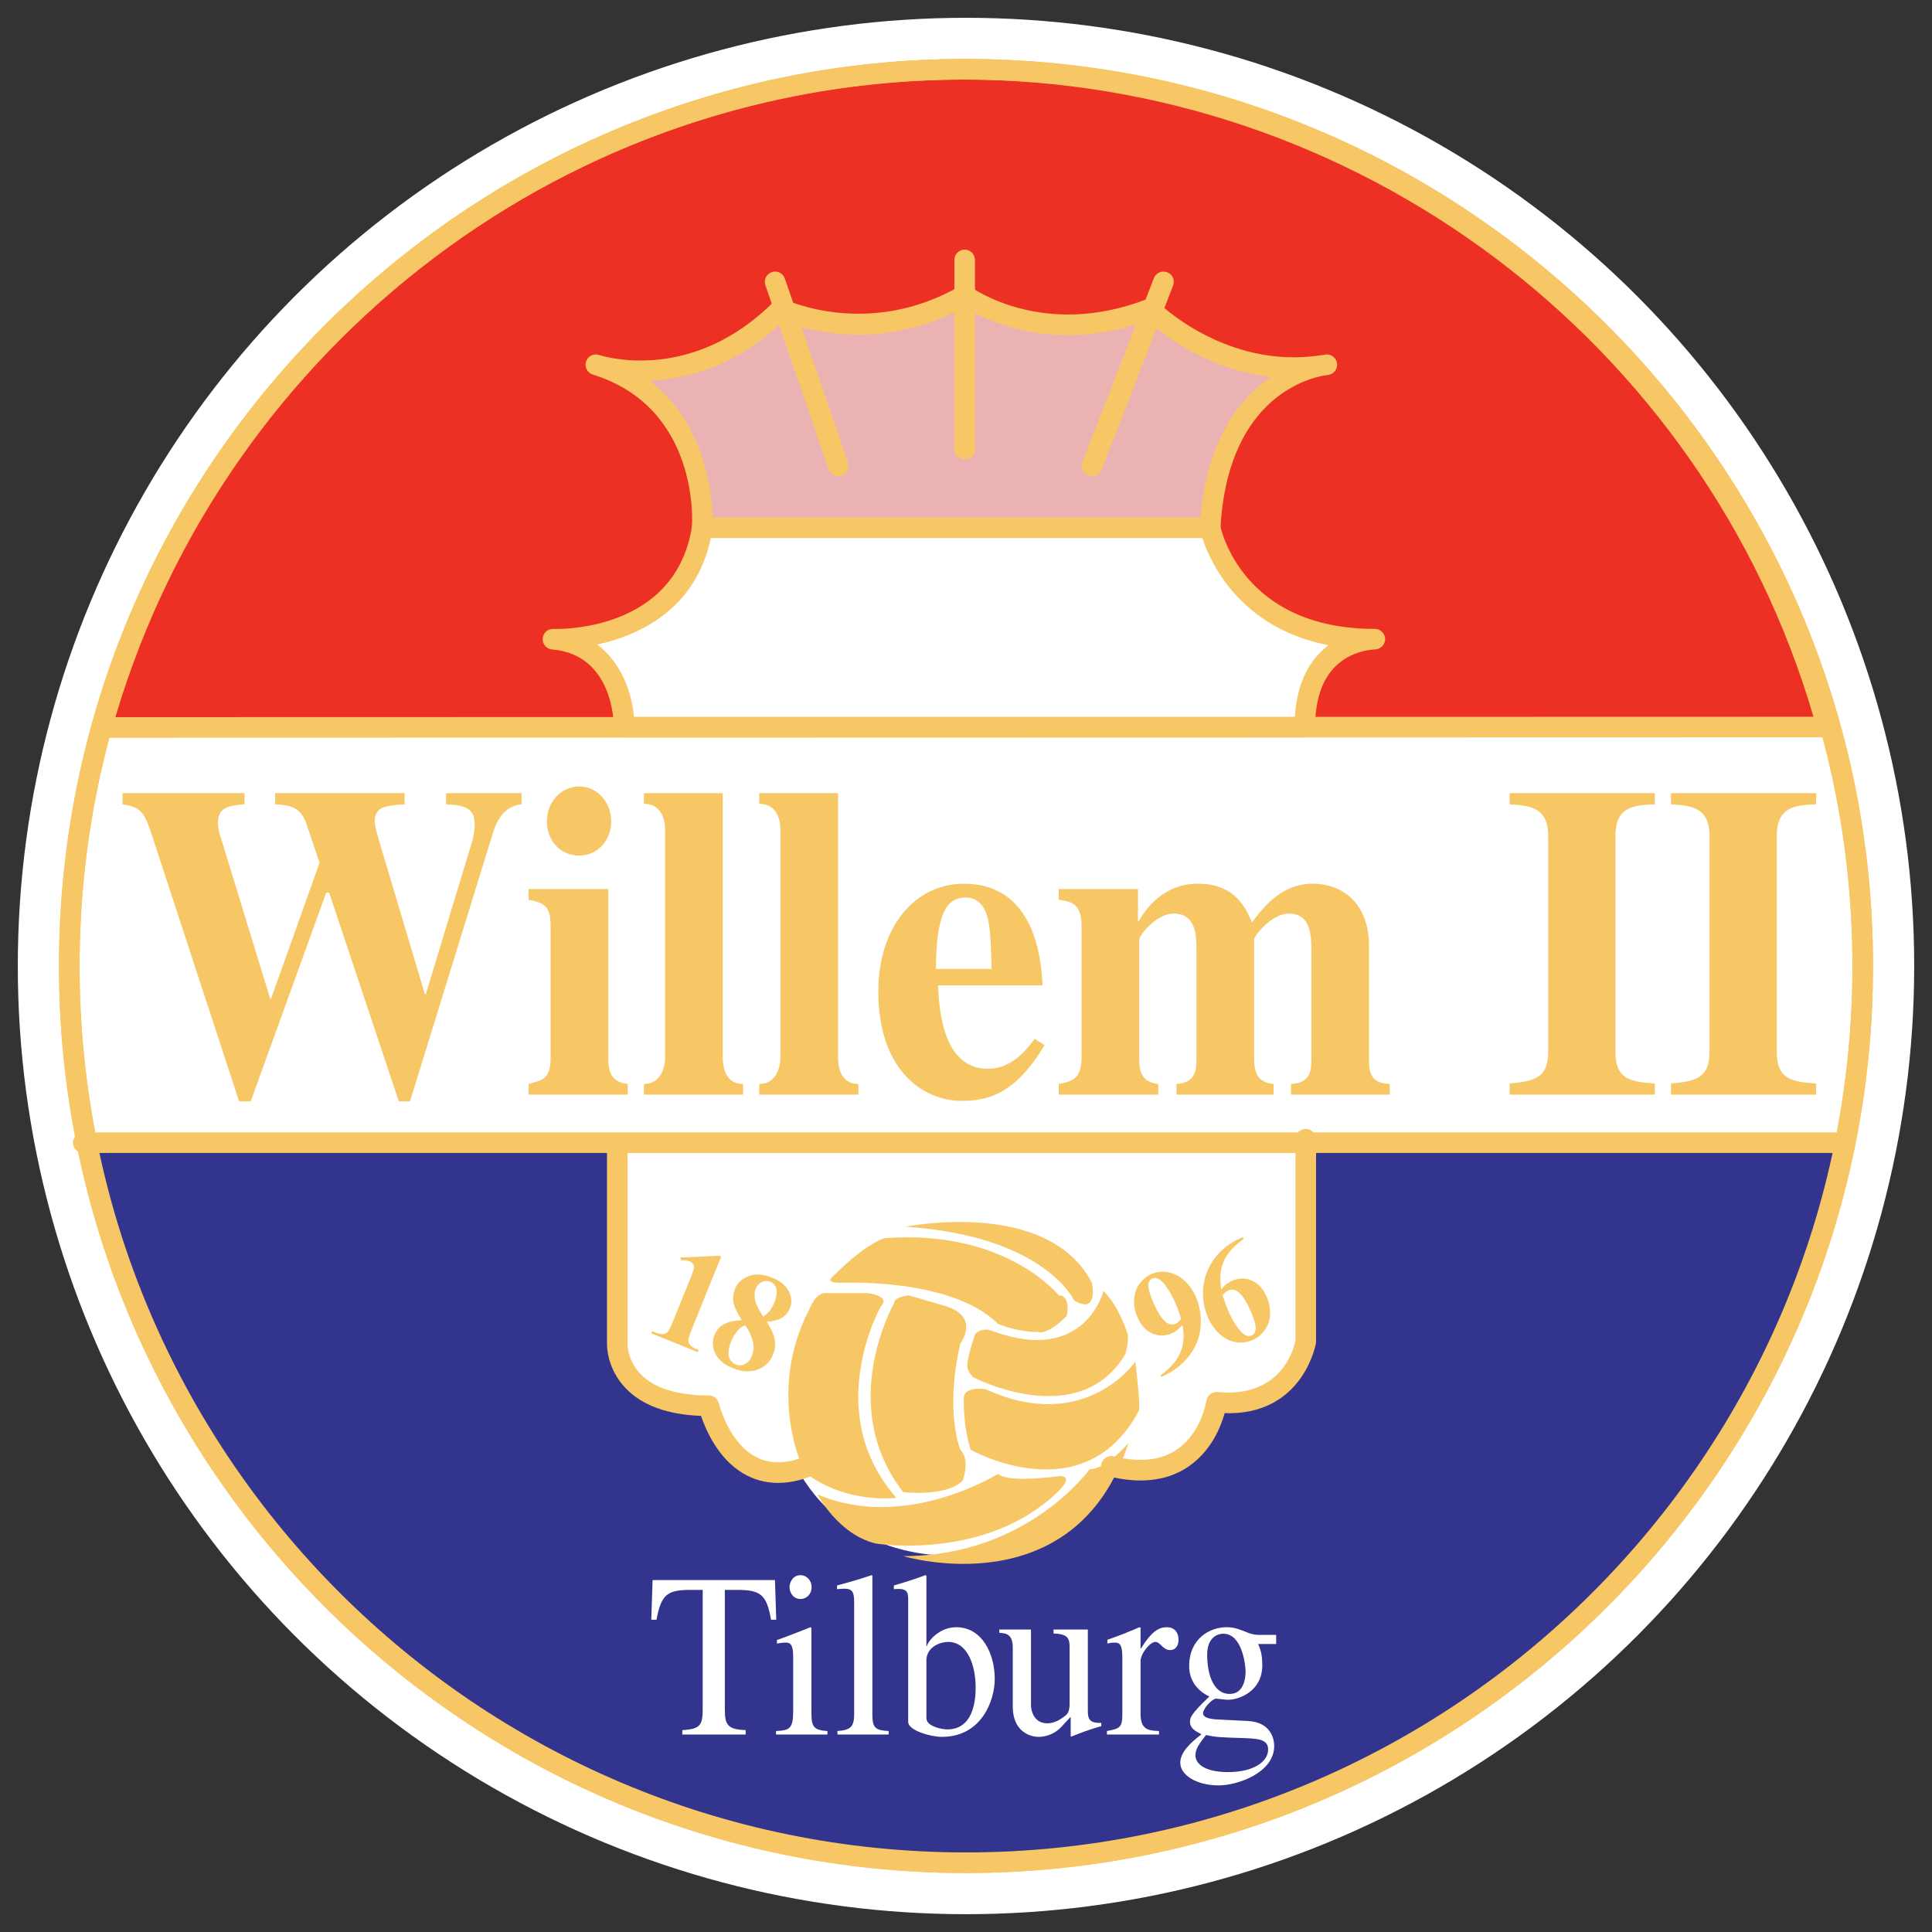 <?xml version="1.0" encoding="utf-8"?>
<!-- Generator: Adobe Illustrator 19.1.0, SVG Export Plug-In . SVG Version: 6.00 Build 0)  -->
<svg version="1.1" id="Слой_1" xmlns="http://www.w3.org/2000/svg" xmlns:xlink="http://www.w3.org/1999/xlink" x="0px" y="0px"
	 viewBox="0 0 1024 1024" style="enable-background:new 0 0 1024 1024;" xml:space="preserve">
<rect x="0" y="0" width="1024" height="1024" fill="#333333" stroke="none"/>
<g>
	<circle style="fill-rule:evenodd;clip-rule:evenodd;fill:#FFFFFF;" cx="512" cy="512" r="502.565"/>
	<g>
		<g>
			<path style="fill-rule:evenodd;clip-rule:evenodd;fill:#FFFFFF;" d="M987.281,512
				c0,262.488-212.789,475.279-475.281,475.279c-262.491,0-475.28-212.791-475.28-475.279
				S249.509,36.721,512,36.721C774.491,36.721,987.281,249.512,987.281,512
				L987.281,512z"/>
			<path style="fill:#F7C665;" d="M512,992.737C246.922,992.737,31.265,777.078,31.265,512
				S246.922,31.263,512,31.263S992.735,246.922,992.735,512S777.078,992.737,512,992.737z
				 M512,42.178C252.94,42.178,42.175,252.94,42.175,512S252.94,981.822,512,981.822
				S981.825,771.06,981.825,512S771.06,42.178,512,42.178z"/>
		</g>
		<path style="fill-rule:evenodd;clip-rule:evenodd;fill:#33348E;" d="M975.804,607.784
			c0,0-78.537,379.495-465.62,379.495c-382.129,0-465.629-379.495-465.629-379.495H975.804
			L975.804,607.784z"/>
		<g>
			<path style="fill-rule:evenodd;clip-rule:evenodd;fill:#ED3024;" d="M968.4,385.351l-914.504,0.22
				c55.997-200.094,238.304-348.85,456.289-348.85
				C728.817,36.721,912.967,184.346,968.4,385.351L968.4,385.351z"/>
			<path style="fill:#F7C665;" d="M53.895,391.028c-1.706,0-3.315-0.799-4.35-2.159
				c-1.03-1.36-1.368-3.124-0.906-4.768
				c58.138-207.745,247.936-352.838,461.548-352.838
				c215.624,0,406.21,145.01,463.474,352.637c0.451,1.641,0.113,3.401-0.917,4.758
				c-1.035,1.354-2.639,2.151-4.345,2.151L53.895,391.028z M510.187,42.178
				c-206.356,0-389.974,138.592-449.04,337.932l900.027-0.215
				C902.929,180.692,718.511,42.178,510.187,42.178z"/>
		</g>
		<g>
			<path style="fill-rule:evenodd;clip-rule:evenodd;fill:#FFFFFF;" d="M330.815,385.35
				c0,0,0.455-43.375-37.734-46.557c0,0,69.558,2.728,79.106-59.101h269.222
				c0,0,11.635,59.101,87.285,59.101c0,0-37.097-0.445-37.097,46.557H330.815
				L330.815,385.35z"/>
			<path style="fill:#F7C665;" d="M691.596,390.808H330.817c-1.459,0-2.854-0.582-3.878-1.62
				c-1.025-1.033-1.593-2.43-1.577-3.883l0,0
				c0.005-1.564-0.139-38.356-32.735-41.073c-2.95-0.247-5.165-2.805-4.988-5.766
				c0.172-2.891,2.575-5.13,5.45-5.13c0.064,0,0.134,0.003,0.204,0.003
				c2.596,0.102,64.821,1.719,73.5-54.48c0.413-2.66,2.703-4.624,5.396-4.624
				h269.219c2.607,0,4.849,1.845,5.353,4.404
				c0.451,2.218,11.913,54.665,81.867,54.697c0.075-0.005,0.107,0,0.129,0
				c3.004,0.038,5.412,2.489,5.391,5.49c-0.016,3.033-2.687,5.372-5.552,5.425
				c-0.676,0.011-12.149,0.316-20.865,9.022
				c-7.086,7.075-10.679,17.867-10.679,32.078
				C697.051,388.365,694.61,390.808,691.596,390.808z M336.036,379.893h350.266
				c0.906-14.699,5.562-26.285,13.871-34.495c1.277-1.266,2.596-2.398,3.932-3.411
				c-47.319-9.266-62.772-44.388-66.822-56.837H376.741
				c-7.997,38.107-38.314,51.68-60.203,56.491
				C329.749,351.459,334.925,367.813,336.036,379.893z"/>
		</g>
		<g>
			<path style="fill-rule:evenodd;clip-rule:evenodd;fill:#EBB2B3;" d="M372.187,279.691
				c0,0,4.999-67.281-56.375-86.374c0,0,51.372,17.276,98.196-29.552
				c0,0,45.919,22.278,97.29-7.271c0,0,40.462,29.549,98.197,7.271
				c0,0,38.456,39.282,93.738,29.552c0,0-57.462,4.999-61.824,86.374H372.187
				L372.187,279.691z"/>
			<path style="fill:#F7C665;" d="M641.407,285.149H372.188c-1.513,0-2.961-0.633-3.996-1.743
				c-1.03-1.108-1.556-2.599-1.448-4.111c0.182-2.564,3.814-62.77-51.927-80.572
				c-0.375-0.113-0.628-0.196-0.74-0.233c-2.837-0.955-4.377-4.009-3.454-6.855
				c0.917-2.845,3.969-4.428,6.812-3.529c0.225,0.07,0.44,0.137,0.66,0.206
				c5.686,1.708,50.318,13.334,92.059-28.407c1.641-1.644,4.157-2.062,6.238-1.051
				c0.424,0.212,44.08,20.584,92.187-7.091c1.861-1.07,4.189-0.952,5.938,0.325
				c1.55,1.118,38.946,27.447,93.019,6.584c2.011-0.778,4.329-0.282,5.857,1.269
				c0.359,0.367,36.168,36.01,86.62,28.374c1.684-0.327,2.677-0.429,2.752-0.434
				c2.864-0.319,5.498,1.829,5.884,4.725c0.381,2.896-1.588,5.578-4.468,6.085
				c-1.223,0.217-2.44,0.41-3.653,0.582
				c-11.564,2.414-50.162,15.351-53.67,80.712
				C646.701,282.88,644.309,285.149,641.407,285.149z M377.68,274.234h258.631
				c3.497-41.661,21.123-63.33,37.343-74.541
				c-33.856-3.749-57.725-22.708-65.433-29.632
				c-49.862,17.869-86.636-0.759-97.149-7.193
				c-44.348,24.019-83.927,11.999-95.856,7.338
				c-25.28,23.992-51.439,30.743-70.829,31.662
				C373.394,224.276,377.315,260.216,377.68,274.234z"/>
		</g>
		<path style="fill:#F7C665;" d="M444.288,252.331c-2.269,0-4.382-1.424-5.16-3.688
			l-33.459-97.473c-0.982-2.851,0.536-5.956,3.39-6.935
			c2.854-0.987,5.954,0.539,6.93,3.39l33.459,97.473
			c0.982,2.851-0.536,5.956-3.39,6.935
			C445.473,252.235,444.872,252.331,444.288,252.331z"/>
		<path style="fill-rule:evenodd;clip-rule:evenodd;fill:#FFFFFF;" d="M422.383,778.258
			c-36.474,9.415-46.712-34.1-46.712-34.1c-49.704,0-48.492-32.728-48.492-32.728
			V604.745h364.905v107.287c0,0-6.061,36.205-47.281,32.126
			c0,0-6.667,46.064-55.763,33.946c0,0-20.609,46.065-76.983,46.065
			C512.056,824.168,452.046,832.053,422.383,778.258L422.383,778.258z"/>
		<path style="fill:#F7C665;" d="M578.854,252.328c-0.66,0-1.325-0.118-1.974-0.37
			c-2.811-1.089-4.205-4.251-3.116-7.061l37.82-97.473
			c1.094-2.816,4.27-4.208,7.064-3.114c2.811,1.089,4.205,4.251,3.116,7.061
			l-37.82,97.473C583.102,251.006,581.037,252.328,578.854,252.328z M511.297,243.599
			c-3.014,0-5.455-2.443-5.455-5.458V137.763c0-3.014,2.441-5.458,5.455-5.458
			s5.455,2.443,5.455,5.458v100.378C516.752,241.156,514.312,243.599,511.297,243.599z
			"/>
		<path style="fill-rule:evenodd;clip-rule:evenodd;fill:#F7C665;" d="M469.018,656.267
			c0,0-9.091,1.817-27.276,20c0,0-5.456,3.64,3.635,3.64
			c0,0,58.798-3.033,83.651,21.82c0,0,9.7,4.246,21.212,4.246
			c0,0,4.545,2.12,15.157-8.49c0,0,2.424-10.911-4.244-10.911
			C561.152,686.573,533.271,651.414,469.018,656.267L469.018,656.267z"/>
		<path style="fill-rule:evenodd;clip-rule:evenodd;fill:#F7C665;" d="M429.014,693.847
			c0,0,3.033-8.487,8.484-8.487h22.429c0,0,12.426,1.518,6.972,6.969
			c0,0-31.824,56.073,8.182,101.537c0,0-26.064,3.638-48.492-13.34
			C426.588,780.526,405.373,739.309,429.014,693.847L429.014,693.847z"/>
		<path style="fill-rule:evenodd;clip-rule:evenodd;fill:#F7C665;" d="M433.255,792.041
			c0,0,10.909,21.22,30.915,26.066c0,0,59.403,9.704,97.592-28.49
			c0,0,7.274-7.271,0-7.271c0,0-27.583,3.939-32.733-1.211
			C529.028,781.135,479.93,812.048,433.255,792.041L433.255,792.041z"/>
		<path style="fill-rule:evenodd;clip-rule:evenodd;fill:#F7C665;" d="M478.717,824.777
			c0,0,91.227,27.576,119.414-60.012c0,0-11.521,13.944-20.614,13.944
			C577.517,778.709,544.789,824.777,478.717,824.777L478.717,824.777z"/>
		<path style="fill-rule:evenodd;clip-rule:evenodd;fill:#F7C665;" d="M510.845,741.129
			c0,0-0.607,13.941,3.634,27.277c0,0,60.01,33.944,89.108-20.61
			c0,0,1.208-0.002-1.823-26.068c0,0-26.67,38.796-79.408,14.549
			C522.355,736.278,510.845,734.462,510.845,741.129L510.845,741.129z"/>
		<path style="fill-rule:evenodd;clip-rule:evenodd;fill:#F7C665;" d="M473.866,690.817
			c0,0-30.913,53.944,4.851,100.012c0,0,22.731,2.731,31.52-6.061
			c0,0,4.241-10.911-1.213-16.362c0,0-8.487-20.005,0-56.375
			c0,0,10.305-13.337-6.667-19.396l-20.614-6.063
			C481.744,686.573,473.866,687.18,473.866,690.817L473.866,690.817z"/>
		<path style="fill-rule:evenodd;clip-rule:evenodd;fill:#F7C665;" d="M479.929,650.204
			c0,0,75.395-15.384,98.8,29.703c0,0,3.752,17.184-9.393,9.393
			C569.336,689.301,553.881,655.054,479.929,650.204L479.929,650.204z"/>
		<path style="fill-rule:evenodd;clip-rule:evenodd;fill:#F7C665;" d="M516.819,707.096
			c0,0-4.157,12.469-4.157,16.105c0,0-0.518,3.118,3.119,6.757
			c0,0,55.594,29.094,80.531-11.951c0,0,1.557-3.639,1.557-10.394
			c0,0-4.28-14.671-12.985-23.377c0,0-9.669,39.275-58.715,21.3
			C526.168,705.536,520.976,702.939,516.819,707.096L516.819,707.096z"/>
		<path style="fill:#F7C665;" d="M412.4,785.966c-6.764,0-13.05-1.735-18.779-5.198
			c-13.206-7.979-19.61-23.027-22.051-30.316
			c-17.765-0.646-31.18-5.554-39.912-14.616
			c-9.8-10.167-9.961-21.981-9.934-23.547V611.109H44.128
			c-3.014,0-5.455-2.443-5.455-5.458c0-3.014,2.441-5.458,5.455-5.458h932.103
			c3.014,0,5.455,2.443,5.455,5.458c0,3.014-2.44,5.458-5.455,5.458H332.635
			v101.188c0.005,0.059,0,0.118,0,0.177v0.003c0,0.003,0,0.005,0,0.011
			c0,0.016,0,0.035,0,0.051c-0.005,0.33-0.075,8.633,7.043,15.888
			c7.279,7.421,19.385,11.184,35.991,11.184c2.526,0,4.72,1.743,5.31,4.197
			c0.048,0.196,4.801,19.505,18.333,27.645c6.243,3.757,13.297,4.575,21.552,2.47
			l7.842-2.529c2.848-0.936,5.938,0.652,6.866,3.519
			c0.928,2.87-0.649,5.946-3.519,6.871l-7.954,2.567
			c-0.054,0.016-0.102,0.032-0.156,0.048c-0.086,0.024-0.166,0.048-0.252,0.07
			C419.797,785.467,416.031,785.966,412.4,785.966z"/>
		<path style="fill-rule:evenodd;clip-rule:evenodd;fill:#F7C665;" d="M276.445,426.302
			c-7.694,0.707-12.53,6.383-15.169,15.127l-43.969,142.315h-5.935l-36.935-110.635
			h-1.54l-40.01,110.635h-6.158L80.12,441.429
			c-3.74-11.347-5.937-13.71-15.169-15.127v-5.912h64.633v5.912
			c-7.912,0.707-14.067,1.177-14.067,9.925c0,2.606,0.657,5.202,1.537,7.802
			l26.163,85.339h0.439l25.725-72.1l-7.697-22.696
			c-2.855-5.197-5.276-7.797-15.831-8.27v-5.912h68.595v5.912
			c-9.455,0.707-15.829,0.945-15.829,8.98c0,2.838,1.759,8.51,3.08,13.002
			l23.524,78.72h0.442l24.402-80.372c0.659-2.365,1.538-4.965,1.538-9.929
			c0-9.695-7.696-9.929-15.171-10.402v-5.912h40.012V426.302L276.445,426.302z"/>
		<path style="fill-rule:evenodd;clip-rule:evenodd;fill:#F7C665;" d="M332.732,580.193h-52.543v-5.673
			c7.912-2.127,11.652-2.84,11.652-14.182v-69.501
			c0-10.637-3.298-12.293-11.652-13.947v-5.674h42.213v89.829
			c0,7.33,1.756,12.53,10.33,13.475V580.193L332.732,580.193z M307.009,416.846
			c9.454,0,16.93,8.272,16.93,18.436c0,10.403-7.476,18.204-16.93,18.204
			c-10.114,0-17.147-8.037-17.147-18.204
			C289.863,425.357,297.115,416.846,307.009,416.846L307.009,416.846z"/>
		<path style="fill-rule:evenodd;clip-rule:evenodd;fill:#F7C665;" d="M393.851,580.193h-52.542v-5.673
			c8.794,0,11.208-8.509,11.208-14.182v-120.562c0-2.6-0.438-13.712-11.208-13.712
			v-5.673h41.771v139.948c0,6.852,2.195,14.182,10.771,14.182V580.193L393.851,580.193z"
			/>
		<path style="fill-rule:evenodd;clip-rule:evenodd;fill:#F7C665;" d="M454.971,580.193H402.426v-5.673
			c8.793,0,11.213-8.509,11.213-14.182v-120.562c0-2.6-0.441-13.712-11.213-13.712
			v-5.673h41.769v139.948c0,6.852,2.2,14.182,10.776,14.182V580.193L454.971,580.193z"
			/>
		<path style="fill-rule:evenodd;clip-rule:evenodd;fill:#F7C665;" d="M496.082,513.531
			c0-32.623,7.477-37.824,15.611-37.824c7.691,0,10.552,5.912,11.867,11.11
			c1.761,7.095,1.761,19.385,1.983,26.714H496.082L496.082,513.531z M548.406,550.643
			c-4.176,5.44-11.868,15.84-24.845,15.84c-20.882,0-25.719-24.114-26.379-44.208
			h55.402c-0.662-12.762-3.514-53.897-41.769-53.897
			c-25.285,0-45.29,22.224-45.29,57.207c0,40.426,22.426,57.913,44.628,57.913
			c17.59,0,30.122-7.559,43.533-29.546L548.406,550.643L548.406,550.643z"/>
		<path style="fill-rule:evenodd;clip-rule:evenodd;fill:#F7C665;" d="M736.597,580.193h-52.325v-5.673
			c10.769-0.472,10.769-7.802,10.769-13.475v-57.205c0-7.33,0-19.624-11.87-19.624
			c-9.234,0-18.465,11.822-18.465,13.712v63.116c0,7.565,1.976,12.765,10.332,13.475
			v5.673h-51.446v-5.673c10.553-0.71,10.553-8.037,10.553-13.475v-57.205
			c0-7.565,0-19.624-12.088-19.624c-9.46,0-18.252,11.822-18.252,13.712v63.116
			c0,7.33,1.54,12.53,10.117,13.475v5.673h-52.764v-5.673
			c7.25-1.422,12.088-2.603,12.088-14.182v-69.501
			c0-12.293-5.714-13.002-12.088-13.947v-5.674h41.991v17.02h0.439
			c3.076-5.674,12.75-19.857,31.218-19.857c20.005,0,25.501,13.004,28.802,20.569
			c9.896-13.949,19.787-20.569,32.537-20.569c12.093,0,29.46,7.327,29.46,33.331
			v59.335c0,5.91,0,13.239,10.994,13.475V580.193L736.597,580.193z"/>
		<path style="fill-rule:evenodd;clip-rule:evenodd;fill:#F7C665;" d="M877.081,580.193h-76.948v-5.91
			c11.872-1.185,20.444-2.127,20.444-16.784V443.085
			c0-15.607-10.329-16.077-20.444-16.784v-5.912h76.948v5.912
			c-10.332,0.473-20.884,0.707-20.884,16.784v114.414
			c0,15.127,8.795,15.839,20.884,16.784V580.193L877.081,580.193z"/>
		<path style="fill-rule:evenodd;clip-rule:evenodd;fill:#F7C665;" d="M962.6,580.193h-76.948v-5.91
			c11.873-1.185,20.45-2.127,20.45-16.784V443.085
			c0-15.607-10.336-16.077-20.45-16.784v-5.912h76.948v5.912
			c-10.33,0.473-20.883,0.707-20.883,16.784v114.414
			c0,15.127,8.795,15.839,20.883,16.784V580.193L962.6,580.193z"/>
		<path style="fill:#F7C665;" d="M604.552,784.69c-5.267,0-10.878-0.732-16.821-2.199
			c-2.929-0.724-4.715-3.682-3.991-6.608c0.729-2.926,3.69-4.701,6.608-3.991
			c13.613,3.377,24.824,2.188,33.277-3.505
			c13.168-8.866,15.748-25.746,15.775-25.915c0.418-2.886,3.02-4.932,5.938-4.65
			c33.942,3.307,40.529-23.405,41.29-27.197V603.833
			c0-3.014,2.441-5.458,5.455-5.458c3.014,0,5.455,2.443,5.455,5.458v107.187
			c0.005,0.182,0,0.365-0.016,0.547c-0.021,0.263-0.059,0.518-0.118,0.767
			c-0.751,3.65-8.695,37.922-48.312,36.667c-1.979,7.107-7.118,20.189-19.374,28.439
			C622.548,782.268,614.121,784.69,604.552,784.69z"/>
		<path style="fill-rule:evenodd;clip-rule:evenodd;fill:#FFFFFF;" d="M395.219,919.336h-33.58v-2.349
			c10.464-0.492,10.81-3.338,10.81-12.488v-61.826h-6.209
			c-12.649,0-15.755,2.348-18.285,15.828h-2.76l0.69-21.022h64.859l0.688,21.022
			h-2.759c-2.415-13.605-5.634-15.828-18.283-15.828h-6.209v63.184
			c0,8.409,1.378,10.76,11.039,11.13V919.336L395.219,919.336z"/>
		<path style="fill-rule:evenodd;clip-rule:evenodd;fill:#FFFFFF;" d="M411.322,917.48
			c7.129-0.369,9.083-1.11,9.083-10.758V878.038c0-7.3-2.184-7.422-4.025-7.422
			c-1.61,0-3.104,0.248-4.599,0.495v-1.856
			c5.979-2.099,11.845-4.448,17.826-6.8l0.456,0.372v43.895
			c0,8.164,0.578,10.265,8.512,10.758v1.856h-27.253V917.48L411.322,917.48z
			 M424.2,834.88c3.45,0,5.982,2.848,5.982,6.309
			c0,3.583-2.532,6.304-5.982,6.304c-4.14,0-5.748-3.956-5.748-6.304
			C418.452,838.835,420.175,834.88,424.2,834.88L424.2,834.88z"/>
		<path style="fill-rule:evenodd;clip-rule:evenodd;fill:#FFFFFF;" d="M443.867,917.48
			c6.784-0.494,8.853-2.099,8.853-8.903v-58.98c0-5.568-0.688-7.547-5.174-7.547
			c-1.496,0-2.53,0.125-3.911,0.247v-1.976c6.095-1.611,12.191-3.341,18.283-5.443
			l0.462,0.251v73.819c0,7.171,1.954,8.161,8.624,8.531v1.856h-27.137V917.48
			L443.867,917.48z"/>
		<path style="fill-rule:evenodd;clip-rule:evenodd;fill:#FFFFFF;" d="M491.014,879.522
			c0.461-7.051,7.822-9.275,11.503-9.275c10.464,0,14.602,12.736,14.602,24.234
			c0,8.163-1.842,22.135-15.066,22.135c-2.874,0-11.039-1.604-11.039-5.934V879.522
			L491.014,879.522z M481.357,912.658c0,4.576,12.072,7.914,17.822,7.914
			c21.274,0,28.058-19.535,28.058-30.664c0-13.232-6.553-27.453-20.469-27.453
			c-8.736,0-14.831,7.174-15.523,10.016h-0.23v-37.34l-0.575-0.251
			c-5.518,2.102-11.156,3.832-16.672,5.443v1.976
			c0.688-0.123,1.836-0.123,2.527-0.123c5.062,0,5.062,2.595,5.062,6.307V912.658
			L481.357,912.658z"/>
		<path style="fill-rule:evenodd;clip-rule:evenodd;fill:#FFFFFF;" d="M583.706,914.886
			c-6.211,1.73-10.579,3.463-15.988,5.563l-0.23-0.248v-10.259l-4.94,5.312
			c-4.49,4.826-10.008,5.317-12.077,5.317c-4.714,0-13.685-2.966-13.685-16.074
			v-31.162c0-7.419-3.679-7.668-7.129-7.911v-1.733h16.79v40.312
			c0,1.728,1.034,9.395,8.625,9.395c3.45,0,6.897-1.727,10.002-4.45
			c1.04-0.988,1.844-2.228,1.844-6.305v-29.058c0-4.946-0.461-7.544-8.513-7.791
			v-2.102h18.173v42.412c0,4.453,0.232,7.294,7.131,7.05V914.886L583.706,914.886z"/>
		<path style="fill-rule:evenodd;clip-rule:evenodd;fill:#FFFFFF;" d="M594.863,878.038
			c0-7.3-2.191-7.422-4.028-7.422c-1.611,0-2.879,0.248-3.912,0.495v-1.981
			c5.636-1.974,11.389-4.204,17.022-6.676l0.573,0.249v11.006h0.232
			c5.407-8.783,9.315-11.255,13.681-11.255c3.914,0,6.215,2.598,6.215,6.676
			c0,3.091-1.615,5.445-4.37,5.445c-4.026,0-5.177-4.328-7.936-4.328
			c-2.76,0-7.822,6.183-7.822,10.14v27.821c0,8.535,3.913,9.026,9.776,9.272v1.856
			h-27.595v-1.856c6.321-1.235,8.165-1.61,8.165-8.531V878.038L594.863,878.038z"/>
		<path style="fill-rule:evenodd;clip-rule:evenodd;fill:#FFFFFF;" d="M633.61,930.466
			c0-3.709,2.075-6.309,5.639-10.882c5.407,1.232,7.933,1.232,18.744,1.607
			c8.512,0.249,14.145,0.497,14.145,6.06c0,6.553-7.818,11.993-21.274,11.993
			C637.753,939.244,633.61,934.298,633.61,930.466L633.61,930.466z M639.827,877.047
			c0-8.283,4.485-11.129,8.624-11.129c9.89,0,11.735,16.569,11.735,20.033
			c0,2.72-0.579,11.87-8.403,11.87C642.815,897.821,639.827,886.813,639.827,877.047
			L639.827,877.047z M676.397,871.358v-4.823h-8.857c-1.837,0-3.912-0.245-6.327-1.233
			c-4.599-1.857-7.123-2.846-11.152-2.846c-8.734,0-19.776,5.936-19.776,20.656
			c0,7.167,3.905,12.857,10.692,16.071c-10.235,9.768-10.235,11.377-10.235,13.477
			c0,3.463,2.991,4.948,6.094,6.553c-5.863,4.453-11.266,9.524-11.266,15.087
			c0,6.555,8.621,11.995,20.355,11.995c10.349,0,29.434-6.925,29.434-20.897
			c0-3.462-1.605-12.611-13.913-13.228l-14.833-0.744
			c-3.449-0.125-8.971-0.497-8.971-3.336c0-2.474,4.604-7.545,6.897-7.792
			c0.694,0,4.831,0.616,6.215,0.616c6.438,0,18.281-4.822,18.281-18.177
			c0-6.183-1.037-8.534-2.184-11.376H676.397L676.397,871.358z"/>
		<path style="fill:#F7C665;" d="M512,992.737C246.922,992.737,31.265,777.078,31.265,512
			S246.922,31.263,512,31.263S992.735,246.922,992.735,512S777.078,992.737,512,992.737z
			 M512,42.178C252.94,42.178,42.175,252.94,42.175,512S252.94,981.822,512,981.822
			S981.825,771.06,981.825,512S771.06,42.178,512,42.178z"/>
		<path style="fill-rule:evenodd;clip-rule:evenodd;fill:#F7C665;" d="M382.226,666.02l-15.498,38.358
			c-1.177,2.912-1.801,4.822-1.871,5.731c-0.07,0.906,0.198,1.781,0.802,2.625
			c0.603,0.837,1.8,1.622,3.582,2.338l1.079,0.439l-0.467,1.16l-24.662-9.968
			l0.47-1.154l1.244,0.497c1.999,0.808,3.517,1.155,4.557,1.029
			c1.04-0.123,1.873-0.534,2.505-1.224c0.626-0.697,1.544-2.536,2.749-5.525
			l9.834-24.335c0.884-2.188,1.331-3.598,1.345-4.227
			c0.014-0.631-0.188-1.252-0.593-1.856c-0.414-0.613-0.987-1.067-1.722-1.362
			c-1.176-0.477-2.751-0.68-4.729-0.623l-0.154-1.409l20.391-0.956
			L382.226,666.02L382.226,666.02z"/>
		<path style="fill-rule:evenodd;clip-rule:evenodd;fill:#F7C665;" d="M400.19,688.933
			c-0.445-2.275-0.325-4.249,0.35-5.926c0.669-1.652,1.748-2.827,3.235-3.514
			c1.493-0.697,2.981-0.746,4.465-0.146c1.639,0.661,2.678,1.789,3.12,3.38
			c0.602,2.083,0.3,4.608-0.902,7.587c-0.685,1.694-1.518,3.17-2.496,4.425
			c-0.978,1.256-2.114,2.29-3.41,3.098
			C402.09,694.177,400.633,691.209,400.19,688.933L400.19,688.933z M414.327,698.493
			c1.985-1.163,3.419-2.851,4.311-5.054c1.185-2.938,1.012-5.946-0.523-9.007
			c-1.532-3.067-4.511-5.491-8.934-7.276c-4.587-1.853-8.671-2.124-12.264-0.809
			c-3.595,1.312-6.024,3.536-7.285,6.654c-0.954,2.366-1.28,4.652-0.97,6.866
			c0.308,2.204,1.803,5.505,4.484,9.883c-4.104,0.157-7.282,0.878-9.533,2.158
			c-2.248,1.28-3.88,3.17-4.89,5.672c-1.326,3.28-1.188,6.566,0.414,9.859
			c1.602,3.285,4.707,5.865,9.311,7.726c4.857,1.963,9.226,2.212,13.109,0.746
			c3.883-1.463,6.587-4.078,8.109-7.845c1.087-2.686,1.42-5.323,1.004-7.906
			c-0.417-2.588-1.833-5.772-4.249-9.553
			C409.708,700.355,412.344,699.654,414.327,698.493L414.327,698.493z M398.546,718.594
			c-0.872,2.152-2.124,3.618-3.757,4.398c-1.632,0.782-3.273,0.836-4.925,0.168
			c-1.065-0.428-1.97-1.166-2.715-2.214c-0.747-1.052-1.099-2.415-1.051-4.092
			c0.045-1.68,0.504-3.598,1.376-5.756c0.676-1.679,1.518-3.208,2.52-4.592
			c1.009-1.378,1.917-2.373,2.723-2.98c0.526-0.402,1.293-0.775,2.297-1.123
			C399.23,708.728,400.405,714.124,398.546,718.594L398.546,718.594z"/>
		<path style="fill-rule:evenodd;clip-rule:evenodd;fill:#F7C665;" d="M623.014,701.639
			c-1.655,0.669-3.285,0.417-4.895-0.76c-2.479-1.819-5.01-5.927-7.592-12.325
			c-1.552-3.835-2.162-6.611-1.826-8.325c0.232-1.248,0.914-2.108,2.043-2.559
			c0.903-0.369,1.744-0.41,2.518-0.136c1.442,0.523,2.846,1.677,4.199,3.464
			c2.41,3.242,4.47,6.961,6.17,11.166c0.794,1.962,1.603,4.28,2.437,6.955
			C624.915,700.44,623.898,701.284,623.014,701.639L623.014,701.639z M630.21,718.709
			c3.544-4.599,5.572-9.625,6.095-15.077c0.526-5.454-0.204-10.638-2.192-15.562
			c-1.532-3.79-3.621-6.874-6.256-9.261c-2.644-2.382-5.488-3.864-8.541-4.453
			c-3.055-0.581-5.944-0.328-8.663,0.774c-2.538,1.024-4.699,2.715-6.485,5.077
			c-1.784,2.363-2.798,5.078-3.034,8.149c-0.232,3.066,0.269,6.138,1.512,9.206
			c1.783,4.425,4.367,7.436,7.744,9.03c3.371,1.597,6.817,1.681,10.345,0.257
			c1.098-0.442,2.086-1.004,2.974-1.692c0.876-0.682,1.88-1.674,3.009-2.968
			c0.705,3.528,0.794,6.858,0.266,9.997c-0.528,3.139-1.772,6.095-3.729,8.87
			c-1.954,2.775-4.654,5.373-8.101,7.785l0.383,0.948
			C621.781,727,626.671,723.309,630.21,718.709L630.21,718.709z"/>
		<path style="fill-rule:evenodd;clip-rule:evenodd;fill:#F7C665;" d="M651.118,683.91
			c1.677-0.679,3.33-0.434,4.954,0.727c2.518,1.8,5.06,5.871,7.628,12.23
			c1.526,3.777,2.12,6.449,1.789,8.017c-0.335,1.568-1.031,2.567-2.092,2.997
			c-1.042,0.417-2.111,0.36-3.223-0.187c-1.544-0.769-3.223-2.51-5.038-5.239
			c-1.811-2.72-3.355-5.674-4.644-8.85c-0.592-1.474-1.426-3.842-2.499-7.109
			C649.155,685.148,650.198,684.284,651.118,683.91L651.118,683.91z M644.265,666.317
			c-3.567,4.565-5.697,9.622-6.394,15.169c-0.697,5.546,0.008,10.941,2.121,16.17
			c1.44,3.553,3.453,6.572,6.05,9.044c2.598,2.471,5.435,4,8.516,4.582
			c3.075,0.579,6.068,0.29,8.946-0.875c2.656-1.071,4.861-2.779,6.623-5.124
			c1.766-2.345,2.762-5.061,2.994-8.146c0.224-3.092-0.28-6.176-1.527-9.257
			c-1.776-4.395-4.347-7.388-7.716-8.984c-3.375-1.591-6.811-1.681-10.323-0.261
			c-1.524,0.615-2.945,1.459-4.258,2.524c-0.586,0.478-1.247,1.263-1.988,2.365
			c-0.612-3.842-0.668-7.25-0.16-10.224c0.509-2.969,1.686-5.798,3.54-8.49
			c1.856-2.686,4.658-5.404,8.41-8.149l-0.38-0.95
			C652.644,658.221,647.828,661.754,644.265,666.317L644.265,666.317z"/>
	</g>
</g>
</svg>
